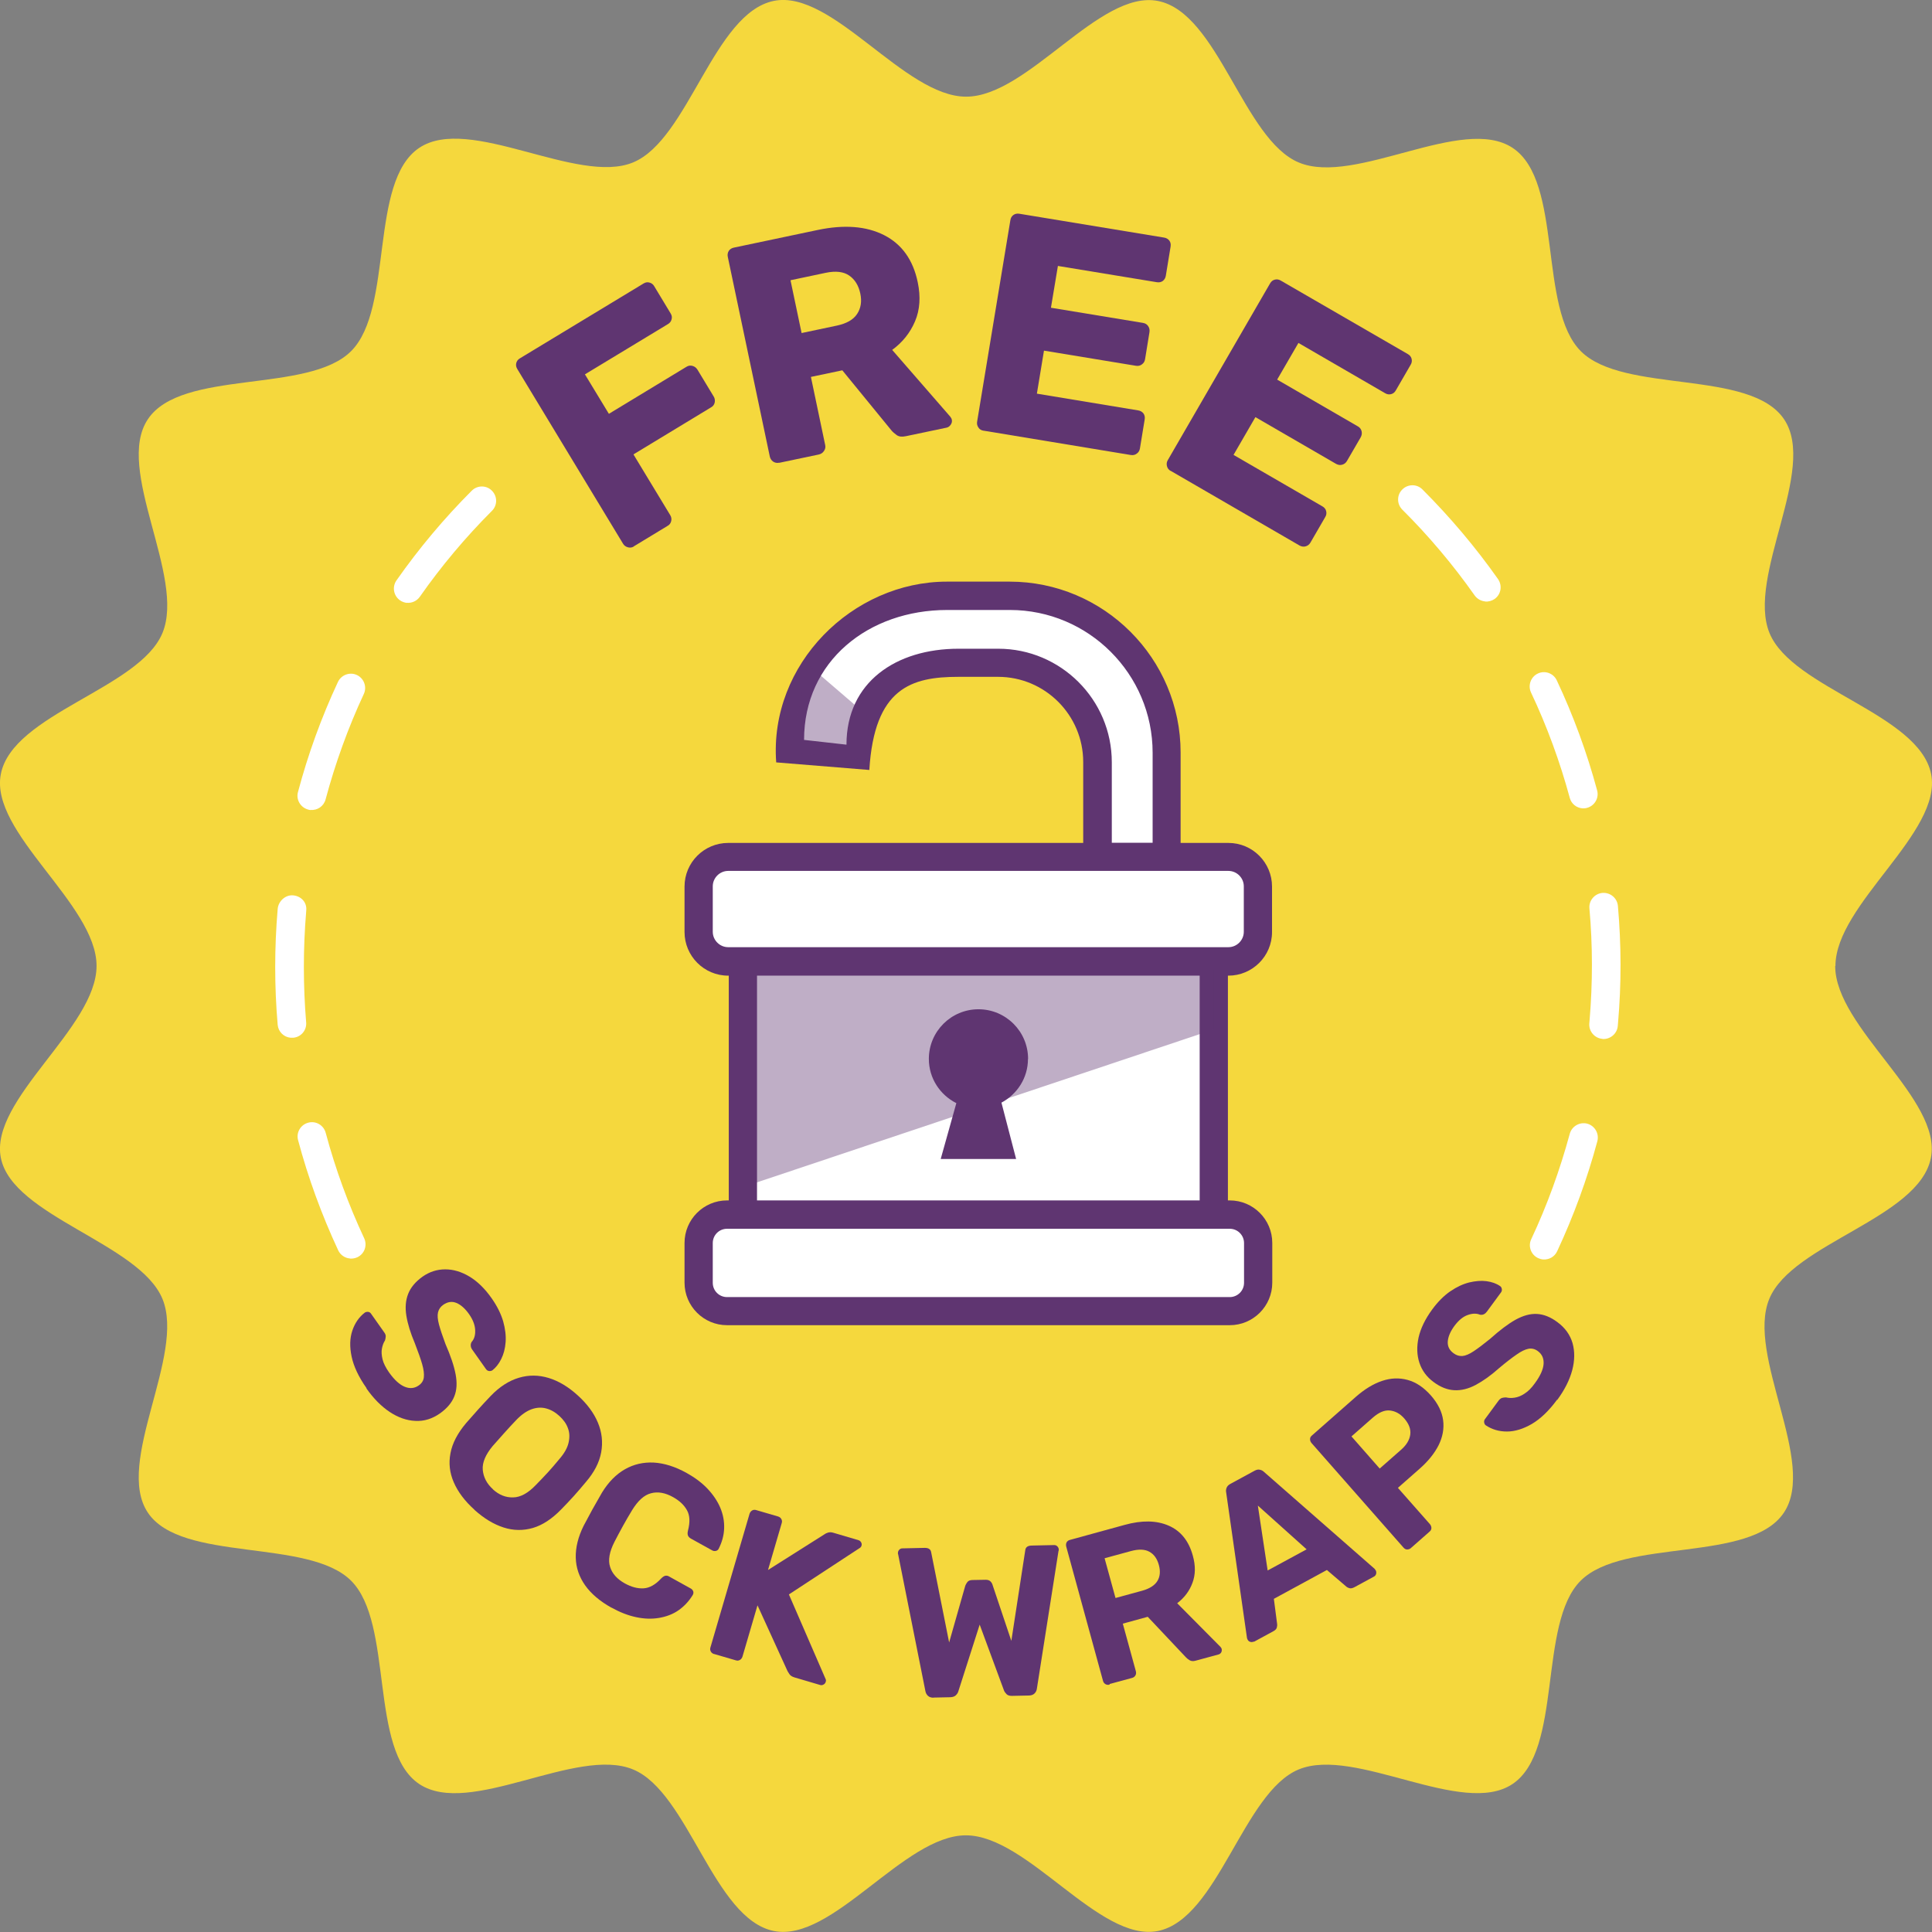 <svg xmlns="http://www.w3.org/2000/svg" id="Layer_2" data-name="Layer 2" viewBox="0 0 158.08 158.08"><rect x="0" y="0" width="158.08" height="158.08" fill="#808080" stroke="none"/><defs><style>      .cls-1 {        fill: #f5d83d;      }      .cls-2 {        isolation: isolate;        opacity: .4;      }      .cls-2, .cls-3 {        fill: #5f3571;      }      .cls-4 {        fill: #fff;      }    </style></defs><g id="Layer_1-2" data-name="Layer 1"><g><g><path class="cls-1" d="M150.18,79.04c0-5.06,8.77-10.92,7.83-15.7-.98-4.93-11.34-6.99-13.22-11.53-1.91-4.62,3.94-13.4,1.19-17.5-2.77-4.13-13.13-2.07-16.63-5.57-3.51-3.51-1.44-13.87-5.57-16.63-4.1-2.75-12.88,3.11-17.5,1.19-4.54-1.88-6.6-12.25-11.53-13.22-4.79-.95-10.64,7.83-15.7,7.83S68.12-.88,63.33.07c-4.93.98-6.99,11.34-11.53,13.22s-13.4-3.94-17.5-1.19c-4.13,2.77-2.07,13.13-5.57,16.63-3.51,3.51-13.87,1.44-16.63,5.57-2.75,4.1,3.11,12.88,1.19,17.5-1.88,4.54-12.25,6.6-13.22,11.53-.95,4.79,7.83,10.64,7.83,15.7S-.88,89.96.07,94.74s11.34,6.99,13.22,11.53c1.91,4.62-3.94,13.4-1.19,17.5s13.13,2.07,16.63,5.57c3.51,3.51,1.44,13.87,5.57,16.63s12.88-3.11,17.5-1.19c4.54,1.88,6.6,12.25,11.53,13.22,4.79.95,10.64-7.83,15.7-7.83s10.92,8.77,15.7,7.83c4.93-.98,6.99-11.34,11.53-13.22,4.62-1.91,13.4,3.94,17.5,1.19,4.13-2.77,2.07-13.13,5.57-16.63,3.51-3.51,13.87-1.44,16.63-5.57,2.75-4.1-3.11-12.88-1.19-17.5,1.88-4.54,12.25-6.6,13.22-11.53.95-4.79-7.83-10.64-7.83-15.7Z"></path><g><path class="cls-3" d="M51.87,44.71c-.16.1-.33.12-.5.07-.17-.05-.3-.14-.39-.29l-8.65-14.29c-.1-.16-.13-.32-.09-.49.04-.16.14-.3.3-.39l10.11-6.12c.16-.1.32-.13.49-.08.16.04.3.14.39.3l1.34,2.22c.1.16.13.32.08.49-.04.16-.14.3-.3.39l-6.79,4.11,1.96,3.23,6.35-3.85c.16-.1.33-.12.5-.07.17.05.3.15.4.31l1.33,2.2c.09.15.11.31.08.48-.04.17-.13.31-.3.4l-6.35,3.85,3.01,4.97c.09.15.12.31.08.48s-.13.31-.3.4l-2.77,1.68Z"></path><path class="cls-3" d="M63.75,37.86c-.19.04-.35,0-.49-.09-.14-.1-.23-.24-.27-.4l-3.44-16.35c-.04-.18-.01-.35.08-.49s.23-.23.42-.27l6.84-1.44c2.18-.46,3.99-.32,5.45.42,1.45.74,2.37,2.02,2.75,3.85.25,1.19.18,2.26-.22,3.2-.4.94-1.02,1.72-1.87,2.34l4.75,5.46c.07.09.12.18.13.26.03.13,0,.27-.09.4s-.2.21-.33.24l-3.34.7c-.32.07-.57.04-.75-.09-.18-.13-.32-.25-.42-.37l-4.03-4.93-2.57.54,1.17,5.58c.04.17,0,.33-.1.48-.1.15-.24.25-.43.29l-3.24.68ZM65.59,27.25l2.89-.61c.79-.17,1.34-.48,1.65-.95.31-.47.4-1.03.26-1.68-.14-.65-.44-1.14-.9-1.46s-1.1-.4-1.92-.23l-2.89.61.91,4.33Z"></path><path class="cls-3" d="M80.47,35.24c-.19-.03-.33-.12-.42-.27-.1-.15-.13-.3-.1-.47l2.72-16.48c.03-.19.11-.33.25-.43.14-.1.3-.13.49-.1l11.84,1.95c.19.03.33.12.43.25.1.14.13.3.1.49l-.39,2.38c-.03.19-.12.33-.25.43-.14.1-.3.13-.49.1l-8.09-1.33-.57,3.42,7.53,1.24c.19.03.33.12.43.27.1.15.13.31.1.5l-.36,2.21c-.03.17-.11.31-.25.41-.14.11-.3.15-.49.12l-7.53-1.24-.58,3.52,8.29,1.37c.19.03.33.12.43.25.1.14.13.3.1.49l-.39,2.38c-.03.17-.11.31-.25.41-.14.11-.3.15-.49.12l-12.04-1.99Z"></path><path class="cls-3" d="M95.78,38.53c-.16-.09-.26-.23-.3-.4-.04-.17-.02-.33.07-.48l8.37-14.46c.09-.16.22-.27.39-.31.16-.04.33-.02.49.08l10.39,6.01c.16.09.27.22.31.39.04.16.02.33-.08.49l-1.21,2.09c-.09.16-.22.27-.39.31-.16.04-.33.02-.49-.08l-7.09-4.11-1.74,3,6.61,3.83c.16.09.26.23.3.4.04.17.01.34-.08.5l-1.12,1.93c-.09.15-.21.25-.38.3s-.33.03-.5-.06l-6.61-3.83-1.79,3.09,7.27,4.21c.16.09.27.22.31.39s.02.33-.08.49l-1.21,2.09c-.09.15-.21.25-.38.3s-.33.03-.5-.06l-10.56-6.12Z"></path></g><g><path class="cls-3" d="M29.99,113.58c-.65-.92-1.05-1.78-1.22-2.58-.17-.8-.15-1.51.06-2.13.21-.62.55-1.11,1.02-1.47.08-.05.17-.07.27-.06.1.01.18.06.24.15l1.08,1.53c.09.12.13.24.12.34,0,.1-.03.21-.06.32-.12.18-.2.4-.25.66-.05.25-.03.55.05.88.08.33.26.68.53,1.07.44.62.87,1.01,1.29,1.18.42.17.8.13,1.14-.11.25-.17.39-.4.42-.67.03-.27-.01-.63-.14-1.08-.13-.45-.33-1.01-.6-1.71-.35-.82-.58-1.57-.69-2.24s-.06-1.27.15-1.8c.21-.53.6-.99,1.17-1.4.57-.4,1.19-.6,1.86-.6s1.33.2,1.98.59,1.27.99,1.82,1.78c.45.64.76,1.27.94,1.88.17.61.24,1.18.2,1.71-.04.53-.16.98-.36,1.38-.19.39-.44.7-.72.92-.08.05-.17.07-.27.06s-.18-.06-.25-.15l-1.13-1.6c-.07-.1-.11-.19-.12-.3s0-.21.07-.33c.21-.23.31-.55.29-.97s-.18-.84-.49-1.29c-.33-.47-.68-.78-1.04-.93-.36-.15-.72-.1-1.08.15-.23.16-.37.37-.43.62-.06.25-.03.58.08,1,.11.41.29.94.53,1.59.42.96.7,1.79.83,2.48.13.69.1,1.3-.11,1.81-.2.51-.59.97-1.16,1.38-.64.45-1.31.66-2.03.62-.71-.03-1.41-.28-2.09-.73-.68-.45-1.32-1.09-1.91-1.93Z"></path><path class="cls-3" d="M38.82,123.53c-.79-.71-1.35-1.46-1.69-2.24-.34-.78-.43-1.57-.27-2.39.15-.81.58-1.63,1.27-2.45.33-.38.66-.75.99-1.12s.68-.74,1.03-1.11c.73-.76,1.5-1.25,2.31-1.49.81-.24,1.62-.23,2.44.02.82.25,1.61.73,2.38,1.43.76.69,1.31,1.43,1.64,2.22.33.79.42,1.6.27,2.43-.15.83-.57,1.64-1.26,2.44-.33.4-.66.78-.99,1.15-.33.37-.68.73-1.03,1.09-.75.77-1.52,1.28-2.31,1.51-.79.23-1.6.22-2.4-.04-.81-.26-1.6-.74-2.38-1.44ZM40.33,121.86c.5.46,1.06.68,1.66.66.6-.01,1.22-.35,1.85-1.01.36-.37.69-.71,1-1.05.3-.33.61-.69.93-1.08.4-.46.65-.9.75-1.33.1-.43.09-.82-.05-1.19-.13-.37-.37-.7-.71-1.01s-.7-.51-1.08-.61c-.38-.1-.78-.08-1.19.07-.41.15-.83.44-1.25.88-.35.37-.67.71-.97,1.05-.3.33-.62.69-.96,1.08-.58.7-.86,1.35-.81,1.94s.32,1.13.83,1.59Z"></path><path class="cls-3" d="M50.06,131.56c-.96-.53-1.69-1.15-2.18-1.84s-.75-1.45-.77-2.27.19-1.69.64-2.6c.22-.42.47-.88.73-1.36.27-.48.53-.94.78-1.37.53-.86,1.15-1.49,1.87-1.9s1.5-.59,2.36-.55c.86.05,1.75.33,2.69.85.68.38,1.26.81,1.72,1.3.46.49.81,1.01,1.04,1.56.23.55.33,1.11.31,1.68-.02.56-.17,1.12-.45,1.67-.05.09-.13.15-.23.17s-.2.01-.29-.04l-1.75-.97c-.12-.07-.2-.15-.24-.25-.04-.1-.04-.23,0-.4.18-.69.16-1.24-.08-1.67s-.61-.78-1.15-1.08c-.63-.35-1.23-.46-1.79-.31-.56.14-1.08.61-1.56,1.4-.5.82-.97,1.68-1.43,2.57-.42.82-.54,1.51-.36,2.06.17.55.58,1,1.21,1.35.53.29,1.04.43,1.53.4s.97-.3,1.44-.81c.13-.13.24-.2.34-.22s.22,0,.34.08l1.75.97c.09.05.15.13.19.22.03.1.02.19-.03.29-.32.53-.72.95-1.18,1.27s-1,.52-1.59.62c-.59.1-1.21.08-1.87-.06-.66-.14-1.33-.4-2.01-.78Z"></path><path class="cls-3" d="M58.43,135.34c-.12-.04-.21-.1-.27-.21s-.07-.21-.03-.34l3.2-10.93c.04-.12.11-.21.21-.27.1-.06.21-.07.34-.03l1.78.52c.12.04.21.1.27.21s.07.21.03.34l-1.12,3.83,4.62-2.92c.06-.05.16-.1.29-.14.13-.04.28-.04.46.02l2.03.6c.1.03.17.09.22.18s.06.18.03.27c-.02.08-.07.14-.13.18l-5.81,3.81,3.01,6.94c.03.06.03.13,0,.22s-.08.16-.17.21c-.09.05-.18.07-.28.04l-2.1-.62c-.2-.06-.34-.15-.42-.27-.07-.12-.12-.2-.15-.24l-2.46-5.39-1.23,4.2c-.04.12-.11.21-.21.27s-.21.07-.34.03l-1.78-.52Z"></path><path class="cls-3" d="M76.38,138.91c-.19,0-.34-.05-.45-.15-.11-.1-.18-.23-.21-.38l-2.23-11.19s-.02-.05-.02-.07c0-.02,0-.04,0-.05,0-.09.03-.18.1-.26.07-.08.16-.12.26-.12l1.84-.04c.3,0,.48.11.52.36l1.47,7.38,1.32-4.64c.03-.09.09-.19.17-.3.08-.11.21-.16.4-.17l1.1-.02c.19,0,.32.05.41.15s.14.2.16.29l1.53,4.56,1.14-7.42c.03-.25.2-.37.52-.38l1.84-.04c.11,0,.19.03.27.11.07.08.11.16.11.25,0,.01,0,.03,0,.05,0,.02,0,.05-.02.07l-1.77,11.27c-.02.15-.08.28-.19.39-.11.11-.26.16-.44.17l-1.42.03c-.19,0-.33-.04-.43-.14-.1-.1-.17-.2-.21-.3l-1.99-5.39-1.75,5.47c-.03.11-.1.21-.2.31-.1.1-.25.15-.44.16l-1.4.03Z"></path><path class="cls-3" d="M90.79,137.84c-.12.03-.24.02-.34-.04-.1-.06-.17-.15-.2-.27l-3.01-10.99c-.03-.12-.02-.24.03-.34.06-.1.15-.17.27-.2l4.48-1.23c1.41-.39,2.61-.37,3.6.06.99.43,1.65,1.25,1.98,2.46.23.82.22,1.56-.03,2.22-.24.66-.66,1.22-1.25,1.67l3.54,3.57c.05.06.09.12.1.17.02.09.01.18-.03.27-.05.09-.12.15-.22.18l-1.88.51c-.2.06-.37.04-.5-.04-.13-.08-.23-.16-.3-.24l-3.12-3.31-2.04.56,1.07,3.9c.03.12.02.24-.04.34-.06.1-.15.17-.27.2l-1.84.5ZM91.28,130.75l2.16-.59c.62-.17,1.04-.44,1.26-.8.22-.36.26-.8.12-1.31-.14-.51-.39-.87-.77-1.08-.37-.21-.88-.23-1.51-.06l-2.16.59.89,3.24Z"></path><path class="cls-3" d="M102.59,134.31c-.09.05-.19.06-.29.03-.1-.03-.17-.09-.21-.17-.03-.05-.05-.1-.06-.15l-1.7-11.89c-.03-.13-.02-.26.03-.39.05-.13.15-.24.32-.33l1.97-1.07c.16-.09.31-.12.45-.08.14.03.25.1.34.19l9.04,7.92s.06.08.09.13c.04.08.05.17.03.27-.03.1-.08.18-.18.23l-1.6.87c-.15.08-.29.11-.4.08-.11-.03-.19-.07-.25-.12l-1.6-1.37-4.34,2.36.27,2.08c.01.07,0,.16-.03.28-.03.11-.13.21-.28.29l-1.6.87ZM103.72,128.5l3.19-1.73-3.99-3.58.8,5.3Z"></path><path class="cls-3" d="M115.45,126.66c-.1.09-.2.12-.32.12-.12,0-.21-.06-.3-.16l-7.52-8.55c-.08-.1-.12-.2-.12-.32,0-.12.06-.22.16-.3l3.59-3.16c.71-.62,1.42-1.06,2.14-1.3.71-.24,1.41-.27,2.1-.08s1.31.61,1.89,1.26c.59.67.92,1.35,1.01,2.04s-.04,1.37-.37,2.04c-.34.67-.86,1.32-1.57,1.94l-1.76,1.55,2.62,2.97c.08.1.12.2.12.32,0,.12-.06.22-.16.3l-1.5,1.32ZM112.89,120.16l1.74-1.53c.45-.39.7-.81.76-1.25s-.11-.88-.49-1.32c-.34-.39-.73-.6-1.17-.65-.44-.05-.91.15-1.41.59l-1.74,1.53,2.31,2.63Z"></path><path class="cls-3" d="M127.4,114.53c-.66.9-1.35,1.56-2.06,1.98-.71.41-1.39.62-2.04.62-.65,0-1.22-.17-1.72-.5-.08-.05-.12-.13-.14-.23-.02-.1,0-.2.06-.28l1.11-1.51c.09-.12.19-.2.29-.23.1-.03.21-.04.33-.04.21.05.44.06.7.02s.53-.14.81-.33c.29-.18.57-.46.84-.84.45-.61.69-1.14.72-1.59.03-.45-.13-.8-.47-1.05-.24-.18-.5-.24-.77-.19-.27.05-.6.21-.98.48-.38.26-.86.63-1.43,1.11-.67.6-1.31,1.05-1.91,1.37-.6.32-1.19.46-1.75.43-.56-.03-1.13-.25-1.69-.67-.57-.42-.95-.94-1.16-1.57-.21-.63-.23-1.32-.07-2.07.17-.75.54-1.51,1.11-2.29.46-.63.96-1.13,1.48-1.49.53-.36,1.04-.6,1.56-.73.51-.12.99-.16,1.42-.1.43.06.8.19,1.1.4.08.05.12.13.14.23.02.1,0,.2-.06.28l-1.16,1.58c-.07.09-.15.17-.24.21-.09.05-.2.06-.33.04-.29-.12-.62-.11-1.01.03s-.74.44-1.07.88c-.34.46-.52.89-.55,1.28-.03.39.13.72.48.97.23.17.47.24.72.22.25-.02.56-.15.92-.39s.8-.57,1.34-1.01c.78-.7,1.48-1.23,2.09-1.57.62-.34,1.2-.5,1.75-.47.55.03,1.11.25,1.67.67.63.46,1.04,1.04,1.24,1.72.19.69.18,1.42-.03,2.22-.21.79-.62,1.6-1.22,2.42Z"></path></g><path class="cls-4" d="M28.63,102.97c-.4-.03-.78-.28-.96-.67-1.35-2.9-2.46-5.93-3.28-9.01-.17-.62.2-1.26.83-1.43.62-.17,1.26.2,1.43.83.79,2.95,1.85,5.85,3.15,8.63.27.59.02,1.28-.56,1.55-.19.09-.4.12-.59.11ZM126.25,103.05c-.13-.01-.27-.05-.4-.11-.58-.27-.84-.97-.56-1.55,1.3-2.77,2.35-5.67,3.15-8.62.17-.62.81-.99,1.43-.83.62.17.99.81.83,1.43-.83,3.09-1.94,6.12-3.29,9.01-.21.46-.68.71-1.16.67ZM23.78,84.91c-.56-.05-1.01-.49-1.06-1.06-.27-3.13-.27-6.31,0-9.47.05-.64.63-1.18,1.27-1.12s1.12.56,1.07,1.2c0,.01-.01.14-.01.15-.25,2.99-.25,6.04,0,9.04.06.64-.42,1.21-1.06,1.26-.07,0-.13,0-.2,0ZM131.11,85c-.64-.05-1.12-.62-1.07-1.26l.02-.23c.26-3.06.26-6.15-.01-9.18-.06-.64.42-1.21,1.06-1.27.65-.05,1.21.42,1.27,1.06.28,3.17.29,6.39.01,9.59l-.02.23c-.05.64-.62,1.12-1.26,1.07ZM25.41,66.28c-.07,0-.13-.02-.2-.04-.62-.17-1-.81-.83-1.43.82-3.09,1.92-6.12,3.27-9.01.27-.58.97-.84,1.55-.57.58.27.84.97.57,1.55-1.29,2.77-2.34,5.68-3.13,8.63-.15.56-.67.91-1.23.86ZM129.47,66.14c-.48-.04-.9-.37-1.03-.86-.8-2.95-1.86-5.85-3.17-8.62-.27-.58-.02-1.28.56-1.55.58-.28,1.28-.02,1.55.56,1.36,2.89,2.47,5.92,3.3,9,.17.62-.2,1.26-.82,1.43-.13.04-.27.05-.4.04ZM33.3,49.33c-.2-.02-.4-.09-.57-.21-.53-.37-.66-1.1-.29-1.63,1.83-2.61,3.9-5.08,6.16-7.34.46-.46,1.2-.46,1.65,0,.46.46.46,1.2,0,1.65-2.16,2.16-4.15,4.53-5.9,7.03-.25.35-.66.53-1.06.49ZM121.52,49.21c-.33-.03-.65-.2-.86-.49-1.76-2.5-3.75-4.86-5.92-7.02-.46-.46-.46-1.2,0-1.65.46-.46,1.2-.46,1.65,0,2.26,2.26,4.34,4.72,6.18,7.33.37.53.25,1.26-.28,1.63-.23.16-.51.23-.77.21Z"></path></g><g id="Layer_1-2" data-name="Layer 1-2"><g><g><rect class="cls-4" x="60.78" y="72.88" width="38.53" height="32.18" rx="5.58" ry="5.58"></rect><path class="cls-3" d="M92.86,106.21h-25.62c-4.2,0-7.61-3.41-7.61-7.61v-19.28c0-4.2,3.41-7.61,7.61-7.61h25.62c4.2,0,7.61,3.41,7.61,7.61v19.28c0,4.2-3.41,7.61-7.61,7.61ZM67.24,74.04c-2.93,0-5.3,2.37-5.3,5.3v19.28c0,2.93,2.37,5.3,5.3,5.3h25.62c2.93,0,5.3-2.37,5.3-5.3v-19.28c0-2.93-2.37-5.3-5.3-5.3,0,0-25.62,0-25.62,0Z"></path></g><g><rect class="cls-4" x="57.16" y="99.39" width="45.77" height="7.89" rx="2.01" ry="2.01"></rect><path class="cls-3" d="M100.62,108.43h-41.13c-1.92,0-3.48-1.56-3.48-3.48v-3.25c0-1.92,1.56-3.48,3.48-3.48h41.13c1.92,0,3.48,1.56,3.48,3.48v3.25c0,1.92-1.56,3.48-3.48,3.48ZM59.49,100.54c-.65,0-1.17.52-1.17,1.17v3.25c0,.65.52,1.17,1.17,1.17h41.13c.64,0,1.17-.52,1.17-1.17v-3.25c0-.64-.52-1.17-1.17-1.17h-41.13Z"></path></g><g><path class="cls-4" d="M70.3,62.08c0-4.49,3.63-7.86,8.12-7.86h3.25c4.49,0,8.13,3.64,8.13,8.13v7.76h5.65v-8.53c0-7.09-5.75-12.84-12.84-12.84h-5.13c-7.09,0-12.84,5.75-12.84,12.84"></path><path class="cls-3" d="M63.51,62.38c-.59-8.05,6.26-14.79,13.97-14.79h5.13c7.71,0,13.99,6.28,13.99,13.99v9.69h-7.97v-8.92c0-3.84-3.12-6.97-6.97-6.97h-3.25c-3.84,0-6.87.91-7.28,7.62M69.26,60.93c0-5.12,4.06-7.85,9.17-7.85h3.25c5.11,0,9.29,4.16,9.29,9.29v6.6h3.34v-7.38c0-6.44-5.24-11.68-11.68-11.68h-5.13c-6.44,0-11.71,4.19-11.71,10.63"></path></g><g><rect class="cls-4" x="57.16" y="70.11" width="45.77" height="8.57" rx="2.09" ry="2.09"></rect><path class="cls-3" d="M100.51,79.83h-40.93c-1.98,0-3.57-1.61-3.57-3.57v-3.72c0-1.98,1.61-3.57,3.57-3.57h40.93c1.98,0,3.57,1.61,3.57,3.57v3.72c0,1.98-1.61,3.57-3.57,3.57ZM59.58,71.26c-.69,0-1.26.57-1.26,1.26v3.72c0,.69.57,1.26,1.26,1.26h40.93c.69,0,1.26-.57,1.26-1.26v-3.72c0-.69-.57-1.26-1.26-1.26h-40.93Z"></path></g><path class="cls-3" d="M84.12,86.64c0-2.24-1.82-4.06-4.06-4.06s-4.06,1.82-4.06,4.06c0,1.6.93,2.96,2.25,3.62l-1.28,4.57h6.17l-1.2-4.61c1.28-.68,2.17-2.02,2.17-3.57Z"></path><polygon class="cls-2" points="99.31 79.34 60.78 79.34 60.78 97.13 99.31 84.23 99.31 79.34"></polygon><polygon class="cls-2" points="66.06 54.34 71.23 58.78 70.81 62.13 64.66 61.59 66.06 54.34"></polygon></g></g></g></g></svg>